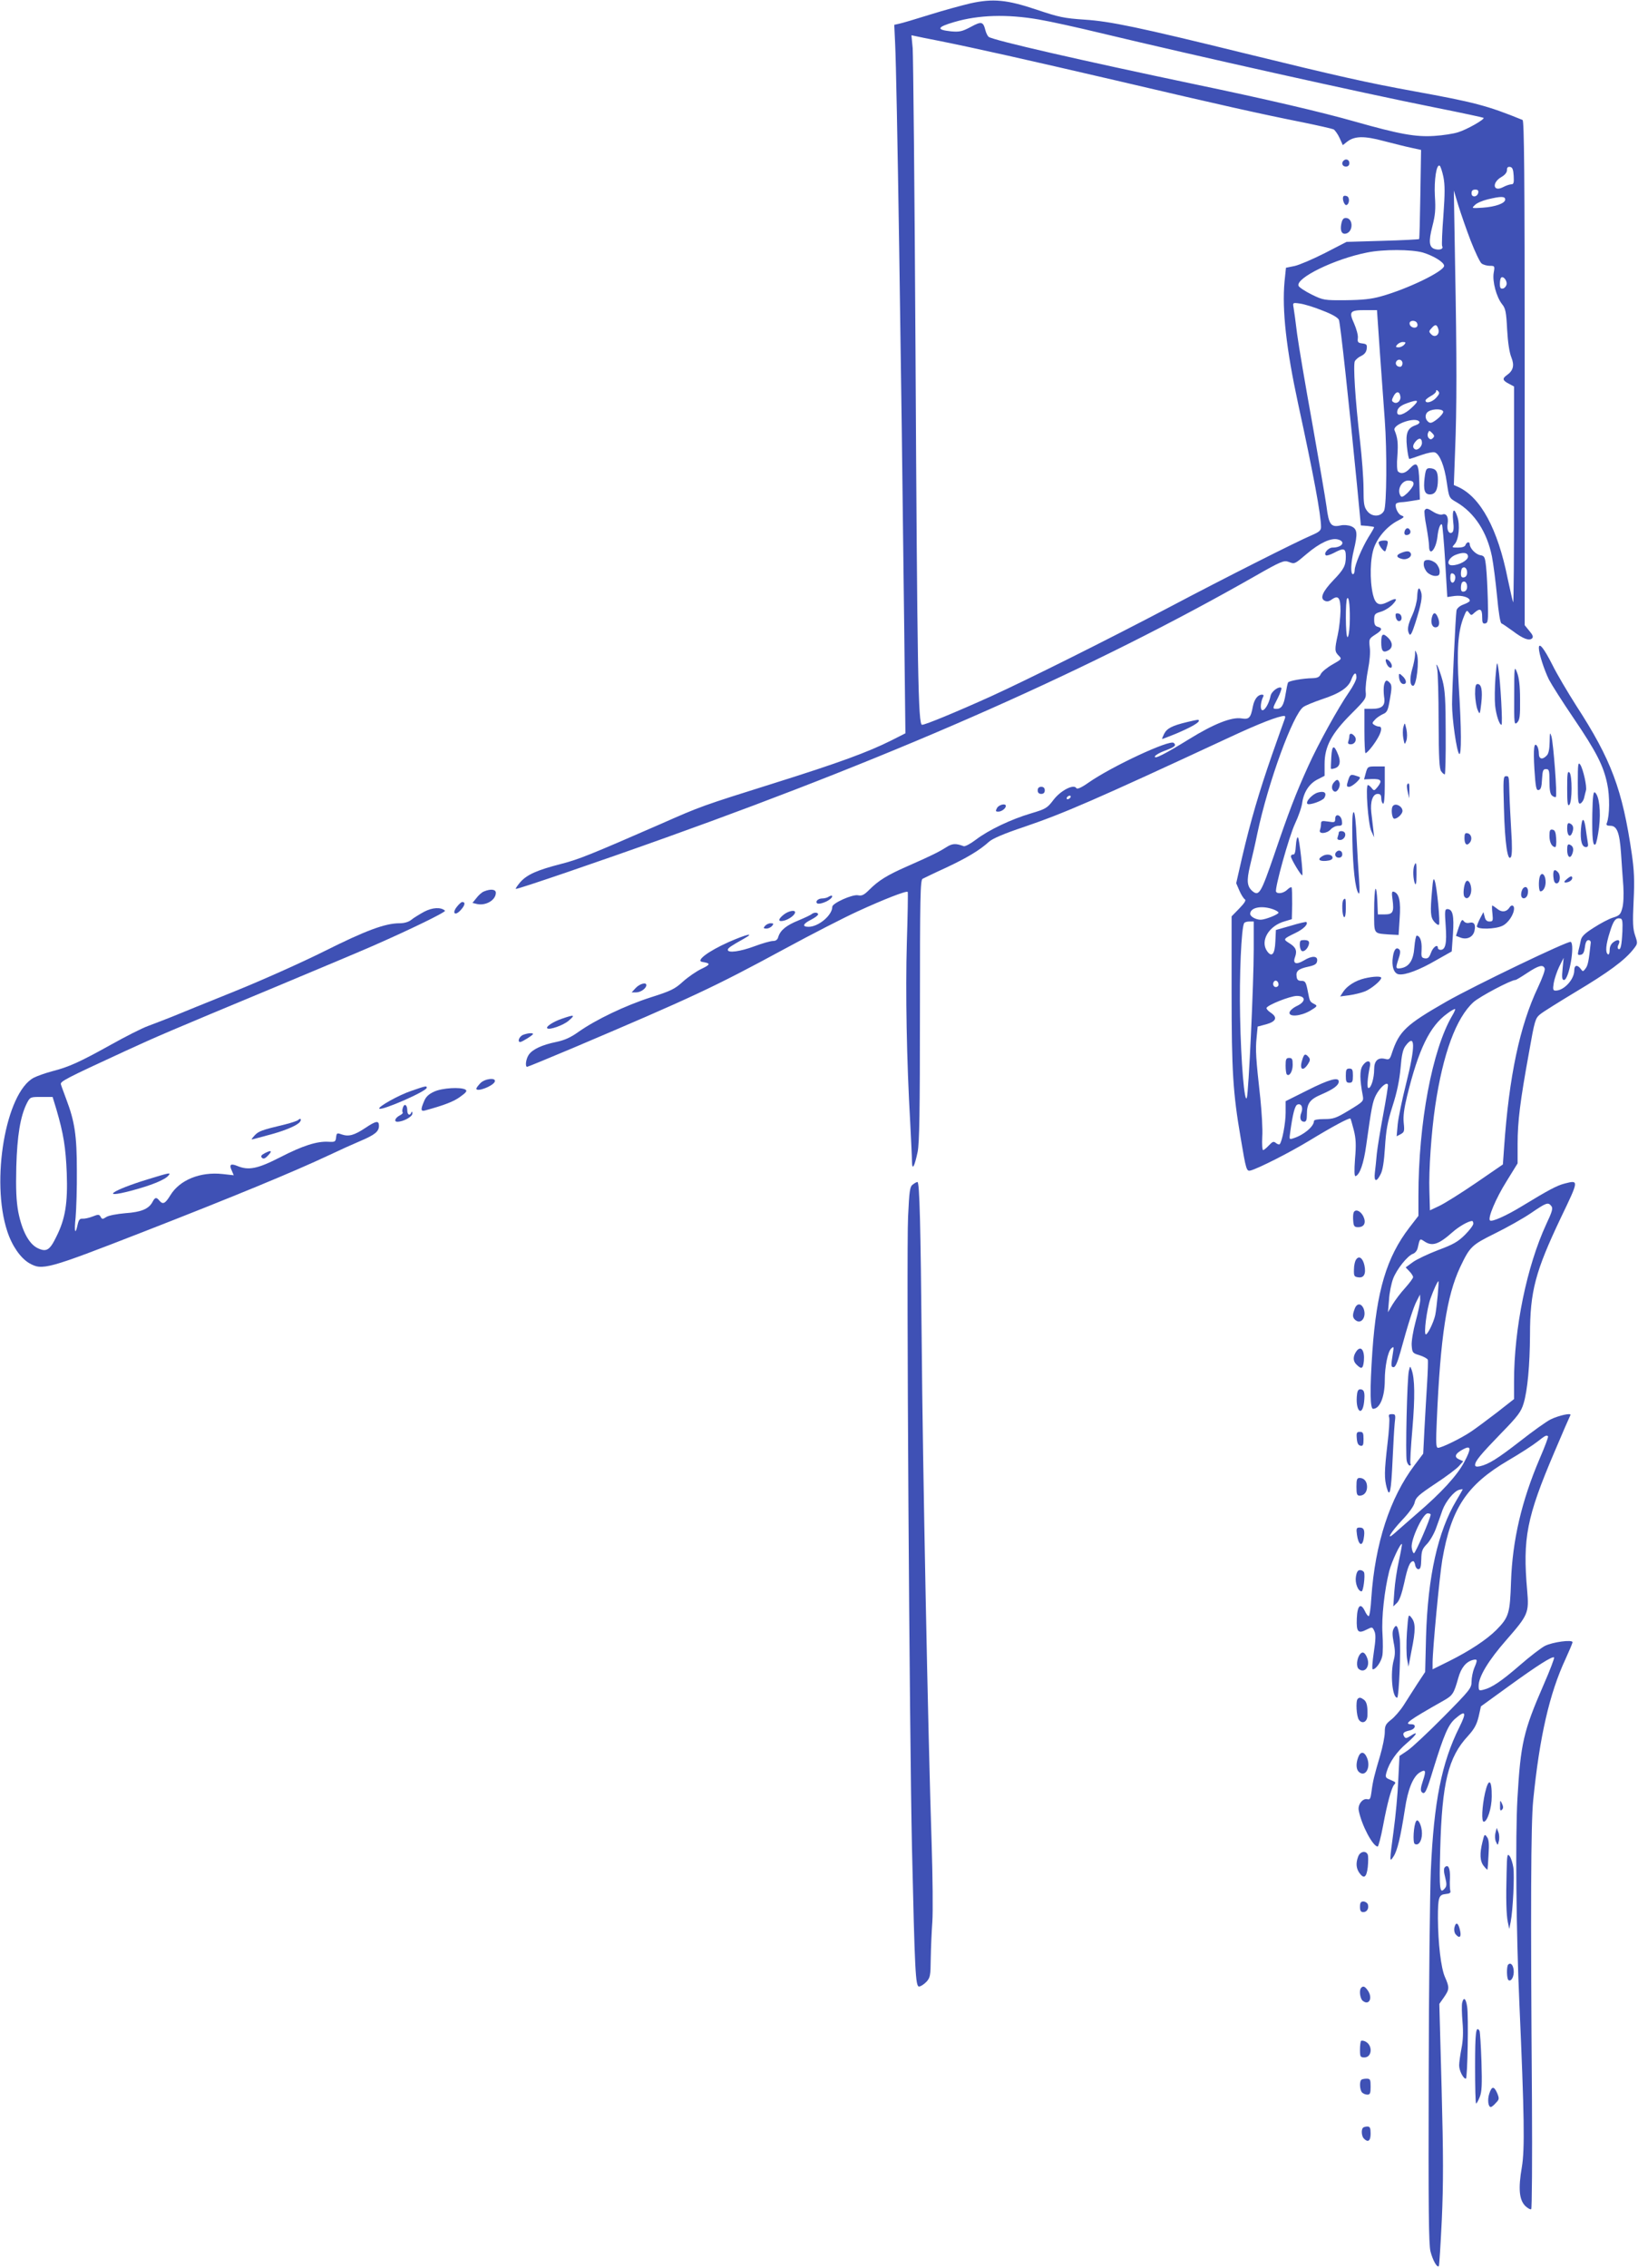 <?xml version="1.0" standalone="no"?>
<!DOCTYPE svg PUBLIC "-//W3C//DTD SVG 20010904//EN"
 "http://www.w3.org/TR/2001/REC-SVG-20010904/DTD/svg10.dtd">
<svg version="1.0" xmlns="http://www.w3.org/2000/svg"
 width="925pt" height="1280pt" viewBox="0 0 925 1280"
 preserveAspectRatio="xMidYMid meet">
<g transform="translate(0,1280) scale(0.1,-0.1)"
fill="#3f51b5" stroke="none">
<path d="M5480 12781 c-47 -11 -150 -39 -230 -64 -80 -25 -157 -48 -173 -51
l-27 -6 5 -108 c10 -203 34 -1782 51 -3279 l7 -611 -79 -40 c-134 -67 -295
-126 -661 -241 -411 -129 -416 -131 -638 -229 -403 -176 -468 -202 -566 -227
-136 -35 -192 -60 -230 -102 -16 -19 -29 -37 -26 -39 4 -5 484 159 852 291
1339 479 2416 957 3326 1476 140 80 160 88 184 79 37 -14 34 -15 105 45 72 61
136 91 175 81 47 -12 25 -46 -30 -46 -24 0 -53 -34 -37 -44 5 -3 25 4 45 14
56 30 67 27 67 -21 0 -51 -11 -72 -71 -134 -59 -62 -76 -100 -50 -114 13 -7
24 -6 40 5 39 28 51 12 51 -63 -1 -37 -7 -97 -15 -133 -19 -86 -18 -97 4 -119
20 -20 19 -20 -35 -51 -30 -17 -59 -41 -65 -53 -8 -18 -19 -23 -47 -24 -56 -1
-132 -15 -138 -24 -3 -5 -9 -34 -14 -65 -10 -63 -23 -84 -51 -84 -24 0 -24 1
7 61 14 28 23 54 20 57 -13 12 -56 -19 -61 -45 -14 -66 -55 -110 -55 -58 0 14
5 35 10 46 8 15 7 19 -4 19 -23 0 -43 -26 -51 -67 -12 -64 -21 -74 -64 -67
-56 9 -157 -31 -296 -117 -138 -85 -199 -116 -193 -97 3 7 27 21 54 31 59 22
69 30 52 45 -24 19 -348 -132 -479 -223 -44 -31 -66 -40 -71 -32 -15 24 -89
-14 -129 -67 -35 -46 -43 -51 -127 -76 -112 -33 -240 -94 -312 -149 -30 -23
-61 -39 -68 -36 -46 17 -64 16 -100 -7 -39 -25 -81 -46 -224 -109 -107 -47
-157 -78 -207 -128 -31 -31 -44 -38 -66 -33 -32 6 -145 -45 -145 -65 0 -48
-78 -113 -134 -113 -38 0 -32 17 14 40 22 11 40 25 40 30 0 12 -22 13 -36 2
-5 -5 -39 -21 -75 -36 -69 -28 -102 -55 -114 -93 -4 -16 -14 -23 -30 -23 -13
0 -60 -13 -105 -30 -81 -30 -150 -39 -150 -20 0 10 18 22 91 63 66 37 17 26
-86 -19 -114 -51 -187 -105 -150 -112 49 -8 49 -14 -3 -39 -28 -13 -76 -46
-105 -72 -46 -42 -68 -53 -182 -89 -146 -47 -310 -126 -407 -194 -46 -33 -80
-48 -128 -58 -78 -16 -133 -41 -154 -72 -16 -23 -22 -68 -9 -68 4 0 120 48
258 106 676 287 794 342 1195 559 151 82 338 178 415 213 146 67 274 117 281
109 2 -2 0 -131 -5 -286 -8 -279 -1 -667 19 -1015 5 -99 10 -198 10 -220 1
-54 14 -31 32 54 10 51 13 225 13 799 0 642 2 735 15 742 8 4 67 33 131 62
119 56 190 98 244 147 20 18 85 46 196 83 226 77 398 151 1164 507 165 77 276
120 308 120 5 0 6 -8 2 -17 -4 -10 -36 -101 -72 -203 -73 -210 -120 -370 -169
-579 l-33 -145 18 -42 c10 -23 24 -45 31 -49 8 -5 -2 -21 -32 -52 l-43 -44 0
-432 c0 -442 8 -566 51 -817 31 -185 33 -191 57 -185 48 14 218 100 332 169
128 78 225 130 231 124 2 -2 10 -31 19 -65 12 -48 14 -82 7 -162 -5 -68 -4
-100 3 -98 24 8 46 72 60 173 30 215 36 246 55 284 23 44 63 79 68 58 1 -7
-11 -83 -27 -168 -16 -85 -32 -184 -36 -220 -3 -36 -8 -84 -11 -107 -6 -52 9
-56 32 -10 12 21 20 72 25 152 6 96 14 143 43 234 25 77 39 146 45 213 6 73
13 106 28 126 56 75 57 0 3 -215 -22 -87 -43 -189 -47 -227 l-6 -68 23 12 c20
11 22 17 17 63 -4 37 2 82 19 152 65 265 128 394 226 465 22 17 43 28 45 26 2
-2 -5 -19 -16 -37 -113 -192 -191 -606 -191 -1017 l0 -113 -51 -66 c-129 -168
-185 -357 -209 -698 -15 -222 -13 -325 4 -325 38 0 66 67 66 161 0 77 17 161
36 179 15 14 16 11 10 -25 -12 -73 -11 -80 4 -80 10 0 22 28 38 85 43 157 74
255 93 290 l18 35 1 -30 c0 -16 -12 -72 -26 -123 -14 -52 -24 -112 -22 -135 3
-40 5 -43 45 -55 23 -7 43 -19 46 -25 2 -7 0 -66 -4 -132 -4 -66 -11 -183 -15
-259 l-7 -139 -49 -65 c-139 -184 -223 -442 -244 -749 -3 -57 -10 -103 -15
-103 -4 0 -14 12 -21 28 -24 50 -43 34 -46 -41 -3 -77 7 -88 57 -62 30 15 31
15 42 -9 9 -19 8 -48 -3 -120 -8 -53 -11 -96 -6 -96 18 0 47 41 54 76 4 20 4
77 1 125 -6 92 11 245 38 353 14 54 64 161 72 153 1 -2 -6 -44 -17 -93 -11
-49 -23 -127 -26 -174 l-6 -85 21 20 c14 14 27 51 41 114 19 89 32 121 51 121
4 0 9 -10 11 -23 2 -12 10 -22 18 -22 11 0 15 13 16 55 1 48 6 60 31 86 16 16
40 56 52 89 12 33 29 80 37 104 19 50 65 106 94 114 11 3 20 4 20 2 0 -1 -16
-29 -35 -61 -105 -175 -162 -429 -172 -769 l-5 -200 -43 -65 c-23 -36 -58 -90
-78 -122 -20 -31 -52 -68 -72 -83 -30 -24 -35 -33 -35 -70 0 -24 -12 -83 -26
-131 -33 -111 -42 -147 -49 -205 -5 -38 -9 -46 -23 -42 -27 7 -56 -31 -49 -64
16 -83 80 -203 107 -203 4 0 18 52 30 116 24 129 47 212 62 232 12 14 13 14
-24 30 -24 10 -26 14 -18 42 16 56 58 116 115 164 57 49 68 72 20 40 -22 -14
-28 -15 -35 -4 -12 19 -5 27 30 35 33 7 41 35 10 35 -45 0 -20 19 183 134 51
29 57 39 82 127 16 58 44 92 83 102 26 6 27 1 7 -46 -8 -20 -15 -54 -15 -76 0
-37 -8 -47 -157 -198 -87 -88 -179 -174 -204 -191 l-46 -31 -7 -138 c-3 -76
-15 -203 -26 -283 -24 -179 -24 -182 0 -145 21 32 39 107 64 268 16 108 45
180 82 204 35 22 39 12 19 -47 -13 -39 -14 -55 -6 -63 17 -17 26 1 66 133 59
190 83 246 121 280 61 53 68 39 25 -47 -100 -200 -144 -421 -161 -808 -5 -121
-11 -643 -12 -1160 -2 -748 0 -950 10 -990 13 -50 37 -93 47 -83 3 2 10 121
17 262 9 203 9 361 -1 738 l-13 480 26 37 c31 45 32 55 6 114 -23 51 -39 192
-40 332 0 120 5 133 44 137 22 2 30 7 26 18 -2 8 -4 41 -2 72 2 56 -10 80 -29
61 -7 -7 -6 -27 2 -57 9 -36 9 -49 -1 -61 -30 -36 -33 -14 -27 218 10 377 45
521 157 641 36 40 49 64 60 109 l13 58 156 113 c163 118 248 172 257 163 3 -3
-23 -72 -59 -154 -114 -262 -130 -330 -148 -643 -12 -217 -7 -751 11 -1155 28
-631 31 -824 14 -924 -21 -122 -15 -184 19 -219 15 -14 30 -22 34 -18 4 4 6
281 4 614 -8 1098 -6 1559 7 1692 36 360 92 604 183 799 21 46 39 88 39 94 0
16 -113 1 -156 -21 -21 -11 -84 -59 -139 -107 -105 -91 -161 -129 -207 -140
-26 -7 -28 -5 -28 22 0 52 56 144 156 258 124 142 129 153 118 280 -26 294 -3
413 153 779 47 111 88 205 91 210 9 15 -65 -1 -112 -24 -24 -12 -101 -67 -171
-122 -129 -100 -177 -130 -227 -142 -20 -4 -28 -2 -28 7 0 22 30 58 146 178
97 99 114 123 128 170 22 73 35 215 36 385 0 248 30 359 175 664 102 212 102
212 20 191 -43 -11 -90 -36 -243 -129 -87 -53 -168 -89 -178 -79 -14 13 34
126 93 220 l63 102 0 110 c0 126 14 239 64 514 32 182 36 195 63 217 15 13
107 70 203 128 181 108 273 176 321 236 28 35 28 35 13 80 -13 37 -15 72 -9
195 6 117 3 175 -10 265 -53 365 -116 533 -314 838 -49 77 -110 180 -134 229
-48 95 -77 131 -77 96 0 -31 30 -123 57 -178 14 -27 76 -125 138 -216 129
-190 170 -270 191 -372 15 -68 14 -180 -2 -221 -5 -12 0 -16 20 -16 37 0 52
-38 60 -155 4 -55 9 -138 13 -185 3 -50 1 -102 -6 -125 -9 -35 -16 -42 -52
-53 -23 -7 -72 -33 -109 -57 -51 -32 -69 -50 -73 -71 -3 -16 -9 -42 -13 -57
-6 -25 -4 -28 12 -25 14 2 20 14 24 43 3 27 10 40 20 40 8 0 14 -7 13 -15 -11
-103 -16 -128 -29 -145 -14 -19 -16 -19 -28 -2 -19 25 -36 21 -36 -9 0 -51
-58 -114 -105 -114 -15 0 -17 6 -11 43 4 23 18 65 31 92 l25 50 -6 -62 c-5
-50 -3 -63 8 -63 28 0 63 199 38 215 -13 8 -542 -246 -702 -337 -229 -131
-267 -167 -308 -291 -11 -34 -15 -38 -36 -33 -42 11 -64 -9 -64 -58 0 -50 -17
-106 -32 -106 -10 0 -6 56 8 123 8 36 -19 37 -42 2 -16 -25 -16 -76 2 -170 5
-29 2 -32 -77 -80 -74 -45 -89 -50 -141 -50 -36 0 -58 -4 -58 -11 0 -31 -59
-80 -118 -98 -22 -7 -22 -6 -16 36 14 101 26 150 41 155 21 8 33 -16 22 -45
-12 -31 -5 -52 16 -52 11 0 15 11 15 40 0 64 16 86 84 115 67 29 96 51 96 72
0 27 -55 12 -176 -49 l-124 -62 0 -65 c0 -59 -20 -165 -34 -178 -3 -3 -12 0
-21 7 -13 11 -19 8 -40 -14 -13 -14 -28 -26 -32 -26 -5 0 -7 34 -5 75 3 42 -3
140 -11 218 -25 224 -28 273 -21 341 l6 63 49 13 c56 16 65 39 24 66 -14 9
-24 21 -23 26 6 17 132 67 171 68 52 0 52 -33 0 -57 -21 -10 -39 -26 -41 -36
-5 -27 62 -22 116 9 40 24 43 28 26 37 -28 15 -27 13 -39 74 -10 51 -14 58
-36 58 -18 0 -25 6 -27 24 -5 31 10 44 66 56 37 8 48 15 50 33 4 29 -30 30
-75 2 -44 -26 -64 -18 -50 19 13 36 5 56 -33 79 -35 22 -35 23 35 57 46 22 74
50 62 62 -3 2 -42 -7 -88 -21 l-84 -24 -3 -65 c-3 -72 -20 -92 -47 -54 -40 58
10 143 100 168 l40 12 2 86 c0 47 -1 89 -3 93 -3 4 -14 -2 -24 -12 -20 -20
-55 -27 -64 -12 -9 16 73 312 107 384 19 40 38 94 41 120 9 60 41 108 89 131
l37 19 0 67 c0 98 39 171 150 282 83 83 86 88 82 126 -2 22 4 77 13 123 10 50
14 100 10 128 -5 45 -4 48 30 70 40 25 44 37 15 45 -15 4 -20 14 -20 39 0 32
4 36 38 46 21 6 51 25 67 42 31 33 21 39 -26 14 -51 -26 -72 -16 -86 41 -19
83 -16 207 7 267 23 61 76 120 134 150 37 19 39 22 20 29 -21 7 -41 55 -29 68
4 3 16 6 28 7 12 0 41 4 64 8 l41 7 -3 97 c-3 108 -13 122 -55 77 -24 -26 -49
-32 -66 -15 -5 5 -7 43 -3 87 5 72 2 102 -16 145 -13 33 121 79 140 48 4 -6
-6 -15 -22 -20 -45 -16 -56 -43 -48 -121 4 -38 10 -69 14 -69 3 0 33 10 67 22
33 12 68 19 77 15 27 -10 54 -77 67 -169 13 -88 13 -88 55 -112 102 -60 172
-168 200 -306 8 -41 21 -142 29 -225 8 -89 18 -151 25 -153 6 -2 35 -22 64
-43 58 -44 93 -57 109 -41 8 8 3 20 -16 42 l-26 32 0 1423 c0 1129 -3 1424
-12 1428 -201 82 -273 100 -613 162 -264 48 -429 85 -960 215 -594 146 -757
180 -900 189 -117 8 -145 14 -270 56 -170 57 -247 64 -375 36z m386 -91 c65
-11 219 -45 343 -75 538 -129 1475 -338 1891 -421 151 -30 276 -57 278 -59 8
-8 -94 -66 -143 -81 -27 -9 -88 -18 -135 -21 -106 -7 -198 10 -449 81 -186 53
-498 126 -906 211 -630 132 -1138 248 -1162 267 -6 5 -14 21 -18 36 -13 51
-22 53 -83 20 -49 -26 -64 -29 -111 -25 -86 9 -81 24 19 53 137 40 296 45 476
14z m-566 -120 c223 -45 485 -104 1002 -224 605 -142 822 -190 1053 -236 88
-18 167 -36 176 -40 8 -5 24 -27 34 -49 l18 -40 24 19 c42 33 97 34 208 4 55
-14 125 -32 155 -38 l55 -12 -4 -249 c-2 -138 -5 -252 -7 -254 -2 -2 -95 -7
-207 -10 l-203 -6 -122 -63 c-67 -34 -144 -67 -171 -73 l-49 -10 -8 -77 c-15
-162 10 -382 77 -692 87 -400 129 -626 129 -694 0 -19 -10 -28 -52 -46 -85
-36 -501 -246 -800 -404 -357 -188 -811 -414 -1013 -506 -195 -88 -369 -160
-388 -160 -22 0 -27 290 -37 2105 -5 902 -13 1673 -16 1713 l-7 73 24 -5 c13
-3 71 -15 129 -26z m2851 -768 c9 -45 9 -92 0 -219 -7 -89 -10 -167 -7 -172 9
-15 -12 -24 -39 -17 -35 9 -39 41 -16 130 16 62 19 95 14 169 -5 92 9 183 27
172 5 -3 14 -31 21 -63z m397 5 c2 -38 0 -47 -13 -47 -9 0 -30 -7 -47 -16 -57
-30 -65 26 -8 58 19 11 30 25 30 38 0 15 5 20 18 18 13 -2 18 -15 20 -51z
m-200 -94 c-5 -26 -38 -29 -38 -4 0 15 6 21 21 21 14 0 19 -5 17 -17z m-43
-271 c25 -64 53 -123 62 -129 9 -7 30 -13 46 -13 28 0 29 -1 22 -40 -8 -48 15
-135 47 -176 20 -24 24 -45 29 -144 4 -72 13 -131 24 -157 18 -45 11 -75 -27
-101 -25 -18 -23 -29 12 -47 l30 -16 0 -611 c0 -336 -2 -609 -5 -607 -2 3 -16
63 -31 134 -56 281 -153 459 -279 517 l-25 11 7 191 c10 241 10 530 0 1056
l-7 415 25 -83 c14 -45 45 -135 70 -200z m195 232 c0 -21 -54 -41 -128 -46
-62 -4 -63 -4 -43 15 10 11 43 25 72 32 75 18 99 18 99 -1z m-465 -299 c62
-19 120 -55 120 -75 0 -31 -207 -131 -355 -172 -56 -16 -107 -21 -200 -22
-123 -1 -127 0 -193 32 -38 19 -71 41 -74 49 -17 44 204 152 387 188 93 19
250 18 315 0z m473 -179 c-2 -11 -11 -22 -20 -24 -14 -3 -18 3 -18 26 0 16 3
32 7 35 11 12 34 -15 31 -37z m-1041 -148 c56 -21 88 -40 94 -53 8 -19 56
-460 102 -930 l22 -230 38 -3 c20 -2 37 -5 37 -7 0 -3 -14 -28 -32 -56 -38
-63 -77 -156 -78 -186 0 -13 -4 -23 -10 -23 -14 0 -12 65 5 135 23 95 20 120
-14 135 -17 7 -43 9 -60 5 -55 -12 -67 4 -80 107 -7 51 -44 264 -81 473 -38
209 -76 434 -85 500 -8 66 -17 133 -20 149 -5 28 -5 29 36 23 23 -3 80 -20
126 -39z m326 -245 c10 -137 22 -304 27 -373 13 -173 11 -482 -4 -512 -18 -35
-68 -37 -95 -2 -18 23 -21 40 -21 127 0 55 -9 177 -20 271 -27 231 -39 427
-29 448 5 9 21 23 37 30 18 9 28 22 30 40 3 23 -1 27 -25 30 -24 3 -28 7 -25
31 2 15 -8 51 -21 81 -31 68 -24 76 63 76 l66 0 17 -247z m210 172 c4 -8 2
-17 -4 -21 -15 -9 -39 3 -39 21 0 19 36 20 43 0z m120 -34 c8 -30 -20 -49 -40
-28 -15 15 -15 18 2 36 20 23 30 21 38 -8z m-193 -86 c-7 -8 -21 -15 -32 -15
-17 0 -18 3 -8 15 7 8 21 15 32 15 17 0 18 -3 8 -15z m-10 -105 c0 -11 -6 -20
-14 -20 -18 0 -29 16 -21 30 11 18 35 11 35 -10z m190 -195 c-23 -25 -60 -34
-60 -15 0 5 14 16 30 25 17 9 30 21 30 27 0 9 3 9 12 0 9 -9 6 -17 -12 -37z
m-202 8 c4 -25 -19 -45 -38 -33 -12 7 -12 12 0 35 15 29 34 28 38 -2z m65 -63
c-41 -39 -83 -53 -83 -27 0 23 17 38 56 52 65 23 72 17 27 -25z m177 -24 c0
-8 -16 -27 -35 -42 -29 -22 -38 -24 -50 -14 -20 17 -19 47 3 59 27 16 82 14
82 -3z m-58 -148 c-9 -9 -15 -9 -23 -1 -7 7 -9 20 -5 29 6 16 8 16 23 1 13
-13 15 -19 5 -29z m-62 -27 c0 -22 -25 -45 -40 -36 -15 9 -12 26 6 46 19 21
34 16 34 -10z m-48 -235 c-2 -11 -18 -32 -34 -48 -24 -22 -33 -26 -39 -16 -23
36 9 91 49 86 20 -2 26 -8 24 -22z m-360 -789 c-2 -44 -8 -75 -13 -72 -11 7
-12 208 -1 219 11 12 17 -59 14 -147z m38 -300 c0 -13 -19 -50 -42 -83 -59
-85 -173 -290 -231 -419 -69 -152 -109 -256 -192 -500 -74 -215 -85 -234 -122
-204 -31 27 -34 58 -14 143 11 45 30 126 41 181 61 290 203 678 261 716 13 9
60 28 104 43 101 33 150 66 166 111 15 40 29 46 29 12z m-1615 -677 c-3 -5
-11 -10 -16 -10 -6 0 -7 5 -4 10 3 6 11 10 16 10 6 0 7 -4 4 -10z m1144 -631
c17 -6 31 -15 31 -19 0 -10 -75 -40 -101 -40 -27 0 -59 18 -59 33 0 36 64 49
129 26z m1973 -124 c-4 -81 -10 -108 -23 -100 -5 4 -5 14 1 25 13 25 -2 33
-28 14 -14 -10 -22 -26 -22 -45 0 -18 -4 -28 -10 -24 -15 10 -12 54 11 125 20
66 33 82 59 77 12 -2 14 -16 12 -72z m-2082 -102 c0 -193 -29 -810 -39 -838
-13 -34 -33 197 -38 460 -5 227 7 501 23 526 3 5 16 9 30 9 l24 0 0 -157z
m1643 -108 c4 -8 -14 -56 -38 -107 -103 -217 -163 -502 -191 -901 l-7 -98
-153 -105 c-85 -58 -178 -116 -206 -129 l-53 -25 -3 108 c-4 117 11 333 33
482 44 295 118 496 216 585 36 32 212 125 237 125 4 0 34 18 67 40 64 42 89
49 98 25z m-1503 -91 c0 -8 -7 -14 -15 -14 -15 0 -21 21 -9 33 10 9 24 -2 24
-19z m1540 -1249 c11 -13 6 -31 -28 -103 -110 -238 -182 -588 -182 -887 l0
-100 -97 -76 c-54 -41 -119 -90 -145 -107 -54 -37 -166 -92 -187 -92 -12 0
-13 26 -7 158 20 468 56 699 131 860 56 118 65 126 198 192 67 33 158 84 202
114 88 60 97 63 115 41z m-440 -100 c0 -9 -21 -37 -47 -63 -39 -39 -67 -55
-151 -86 -57 -22 -121 -52 -143 -68 l-41 -30 21 -22 c12 -12 21 -27 21 -33 0
-6 -20 -33 -45 -61 -25 -27 -57 -70 -71 -93 l-26 -44 6 70 c2 39 13 92 23 119
20 53 82 131 113 141 11 4 23 18 26 33 12 54 12 54 36 38 45 -31 81 -20 162
52 34 30 87 61 109 62 4 0 7 -7 7 -15z m-201 -404 c-4 -43 -10 -93 -14 -112
-9 -41 -42 -109 -53 -109 -13 0 5 142 26 202 19 53 40 98 45 98 2 0 0 -35 -4
-79z m623 -796 c3 -3 -19 -61 -48 -128 -101 -237 -153 -458 -161 -692 -6 -181
-12 -201 -84 -274 -55 -54 -146 -115 -266 -175 l-93 -46 0 37 c0 76 40 495 55
582 50 289 138 422 371 559 67 39 141 87 165 106 46 36 52 39 61 31z m-473
-145 c-40 -76 -130 -174 -268 -292 -58 -51 -116 -101 -128 -112 -49 -43 -19 8
43 74 42 44 69 82 73 102 6 28 23 43 116 105 61 40 121 85 134 100 l24 27 -22
10 c-32 14 -25 33 24 59 43 22 44 2 4 -73z m-190 -297 c-1 -23 -86 -218 -94
-218 -5 0 -11 15 -13 33 -5 46 64 192 90 192 10 0 18 -3 17 -7z"/>
<path d="M7587 11893 c-14 -13 -6 -33 13 -33 13 0 20 7 20 20 0 19 -20 27 -33
13z"/>
<path d="M7586 11691 c-8 -13 6 -52 18 -48 17 6 19 44 2 50 -9 4 -18 3 -20 -2z"/>
<path d="M7574 11534 c-7 -39 5 -60 31 -51 39 15 35 87 -5 87 -14 0 -21 -9
-26 -36z"/>
<path d="M8045 10104 c-8 -69 0 -94 30 -94 31 0 45 26 45 83 0 47 -11 63 -46
65 -19 0 -23 -6 -29 -54z"/>
<path d="M8045 9920 c-3 -5 1 -46 10 -91 8 -45 15 -94 15 -110 0 -62 38 -22
47 49 5 49 17 81 26 72 3 -3 11 -96 18 -207 l12 -202 42 6 c41 5 85 -8 85 -27
0 -5 -16 -14 -35 -21 -22 -8 -37 -21 -40 -34 -5 -29 -25 -448 -25 -530 0 -84
26 -265 40 -279 14 -14 13 143 -2 380 -12 205 -5 311 28 393 15 38 18 40 29
24 13 -17 14 -17 32 0 31 27 43 21 43 -24 0 -33 3 -40 18 -37 15 3 17 16 14
131 -2 70 -6 155 -10 189 -6 55 -9 61 -32 65 -26 4 -59 38 -60 61 0 17 -17 15
-24 -3 -3 -10 -19 -15 -42 -15 -36 0 -37 0 -19 20 23 25 31 107 15 154 -18 55
-30 43 -24 -23 5 -41 3 -60 -6 -66 -18 -11 -31 15 -25 50 6 37 -7 60 -29 52
-9 -4 -31 2 -49 13 -36 23 -43 24 -52 10z m245 -261 c0 -21 -51 -49 -90 -49
-36 0 -22 42 20 59 43 17 70 13 70 -10z m-5 -90 c0 -15 -7 -25 -17 -27 -13 -3
-18 3 -18 21 0 13 3 27 7 31 13 12 28 -1 28 -25z m-67 -32 c-5 -34 -28 -33
-28 2 0 23 4 29 16 24 8 -3 14 -15 12 -26z m67 -48 c0 -15 -7 -25 -17 -27 -13
-3 -18 3 -18 21 0 13 3 27 7 31 13 12 28 -1 28 -25z"/>
<path d="M7933 9805 c-7 -20 2 -29 21 -22 9 4 13 13 10 22 -8 19 -23 19 -31 0z"/>
<path d="M7786 9741 c-6 -10 29 -59 37 -51 2 3 7 17 11 33 6 24 4 27 -18 27
-14 0 -27 -4 -30 -9z"/>
<path d="M7913 9680 c-31 -12 -29 -26 4 -34 29 -8 60 14 49 33 -8 13 -23 13
-53 1z"/>
<path d="M8040 9615 c0 -14 9 -34 20 -45 11 -11 31 -20 45 -20 20 0 25 5 25
25 0 14 -9 34 -20 45 -11 11 -31 20 -45 20 -20 0 -25 -5 -25 -25z"/>
<path d="M8003 9432 c-1 -26 -13 -71 -27 -102 -27 -58 -31 -86 -17 -109 7 -10
16 9 34 65 32 101 41 147 32 173 -11 35 -20 24 -22 -27z"/>
<path d="M7882 9318 c2 -12 10 -23 18 -23 22 0 19 39 -3 43 -15 3 -18 -1 -15
-20z"/>
<path d="M8086 9316 c-8 -31 2 -56 20 -56 21 0 27 22 15 53 -13 34 -27 35 -35
3z"/>
<path d="M7800 9176 c0 -50 10 -62 40 -46 26 14 26 44 0 70 -30 30 -40 24 -40
-24z"/>
<path d="M7991 9104 c-1 -17 -8 -54 -17 -83 -14 -50 -12 -91 6 -91 19 0 36
143 21 180 -10 25 -10 25 -10 -6z"/>
<path d="M7829 9058 c9 -25 31 -36 31 -16 0 15 -19 38 -32 38 -4 0 -4 -10 1
-22z"/>
<path d="M8445 8976 c-4 -54 -5 -125 -2 -156 6 -56 24 -110 36 -110 8 0 -6
246 -17 315 -8 49 -9 47 -17 -49z"/>
<path d="M8116 9025 c4 -16 8 -150 8 -296 1 -210 4 -269 15 -282 7 -10 16 -17
20 -17 3 0 6 105 5 233 0 188 -4 244 -18 297 -18 66 -44 124 -30 65z"/>
<path d="M8551 8875 c-1 -161 0 -168 17 -152 14 15 17 36 16 130 0 77 -6 124
-17 152 -15 39 -16 36 -16 -130z"/>
<path d="M7900 8987 c0 -26 11 -47 26 -47 20 0 17 24 -6 45 -17 16 -20 16 -20
2z"/>
<path d="M7816 8935 c-3 -13 -3 -43 0 -66 9 -51 -10 -69 -70 -69 l-41 0 0
-125 c0 -69 3 -125 6 -125 9 0 44 42 67 81 25 41 28 69 10 69 -7 0 -20 4 -28
10 -12 7 -12 12 4 28 9 11 30 25 45 32 24 10 29 19 40 85 11 60 11 78 1 90
-18 21 -27 19 -34 -10z"/>
<path d="M8330 8883 c1 -32 7 -71 14 -88 13 -30 13 -29 21 36 8 73 1 109 -21
109 -11 0 -14 -14 -14 -57z"/>
<path d="M6702 8725 c-83 -20 -112 -35 -128 -66 -8 -16 -13 -29 -11 -29 3 0
36 13 76 29 81 34 131 62 131 73 0 9 0 9 -68 -7z"/>
<path d="M7925 8697 c-4 -15 -4 -44 0 -65 7 -36 8 -36 17 -11 5 15 5 42 0 65
-9 38 -9 39 -17 11z"/>
<path d="M8751 8613 c-1 -42 -6 -67 -17 -77 -24 -25 -44 -20 -44 12 0 15 -4
33 -9 41 -18 28 -23 -12 -16 -130 7 -103 10 -120 24 -117 12 2 17 17 19 61 3
49 6 57 22 57 18 0 20 -7 20 -69 0 -49 4 -72 15 -81 9 -7 18 -10 21 -7 9 8
-14 304 -25 342 -8 26 -9 22 -10 -32z"/>
<path d="M7620 8646 c0 -8 -3 -21 -6 -30 -4 -11 0 -16 14 -16 24 0 37 27 21
46 -15 18 -29 18 -29 0z"/>
<path d="M7518 8528 c-2 -35 -3 -65 -2 -66 2 -2 12 -1 23 3 28 9 34 37 17 78
-23 57 -34 53 -38 -15z"/>
<path d="M8910 8383 c0 -105 2 -122 15 -117 8 4 18 18 21 33 3 14 8 32 10 40
7 21 -16 122 -32 146 -12 17 -14 4 -14 -102z"/>
<path d="M7713 8439 l-10 -37 45 2 c52 1 59 -9 32 -44 -19 -23 -21 -24 -34 -7
-7 9 -17 17 -21 17 -15 0 1 -223 19 -260 l16 -35 -5 45 c-3 25 -8 68 -11 95
-7 61 8 105 36 105 15 0 20 -7 20 -24 0 -14 5 -28 10 -31 6 -4 10 32 10 102
l0 108 -49 0 c-47 0 -48 -1 -58 -36z"/>
<path d="M8850 8350 c0 -82 3 -101 12 -92 17 17 17 167 1 183 -11 10 -13 -8
-13 -91z"/>
<path d="M7613 8396 c-10 -32 -9 -36 6 -36 17 0 68 46 60 54 -2 2 -16 7 -30
11 -22 6 -26 2 -36 -29z"/>
<path d="M8493 8238 c5 -196 21 -306 40 -273 6 12 7 62 1 149 -4 72 -9 165
-10 206 -3 103 -2 100 -20 100 -15 0 -16 -18 -11 -182z"/>
<path d="M7532 8384 c-15 -17 -13 -45 5 -51 15 -5 35 31 27 51 -8 20 -15 20
-32 0z"/>
<path d="M7946 8372 c-2 -4 -1 -23 4 -42 l8 -35 1 43 c1 41 -3 50 -13 34z"/>
<path d="M5860 8340 c0 -13 7 -20 20 -20 13 0 20 7 20 20 0 13 -7 20 -20 20
-13 0 -20 -7 -20 -20z"/>
<path d="M7443 8328 c-31 -8 -72 -52 -60 -64 10 -10 87 17 96 34 15 28 0 40
-36 30z"/>
<path d="M8992 8207 c-2 -137 3 -186 18 -171 5 5 14 48 20 95 11 91 1 178 -23
197 -9 8 -13 -22 -15 -121z"/>
<path d="M5630 8240 c-9 -17 -8 -20 8 -20 18 0 42 18 42 32 0 17 -40 7 -50
-12z"/>
<path d="M7867 8253 c-14 -13 -7 -73 7 -73 18 0 46 27 46 44 0 25 -37 46 -53
29z"/>
<path d="M7637 8063 c3 -162 16 -277 34 -303 7 -10 8 12 4 75 -4 50 -10 155
-14 234 -3 86 -10 146 -16 148 -8 2 -10 -48 -8 -154z"/>
<path d="M7540 8179 c0 -20 -4 -21 -40 -15 -35 5 -40 4 -40 -13 0 -11 -3 -26
-6 -35 -9 -24 39 -21 61 4 10 11 29 20 42 20 21 0 24 4 21 27 -4 35 -38 46
-38 12z"/>
<path d="M8928 8123 c-5 -67 5 -103 28 -103 12 0 14 7 10 28 -2 15 -8 48 -11
74 -9 68 -22 68 -27 1z"/>
<path d="M8850 8125 c0 -41 17 -55 29 -23 10 27 5 44 -15 52 -10 4 -14 -3 -14
-29z"/>
<path d="M8750 8083 c0 -37 14 -63 33 -63 4 0 7 21 5 47 -2 36 -7 49 -20 51
-15 3 -18 -4 -18 -35z"/>
<path d="M7560 8101 c0 -5 -3 -16 -6 -25 -4 -11 0 -16 14 -16 20 0 36 25 26
41 -7 12 -34 12 -34 0z"/>
<path d="M8270 8071 c0 -35 13 -47 30 -26 16 19 9 49 -13 53 -13 3 -17 -3 -17
-27z"/>
<path d="M7318 8029 c-2 -37 -7 -53 -15 -51 -7 1 -13 -4 -13 -11 0 -14 59
-112 64 -106 6 8 -16 204 -24 213 -5 5 -10 -15 -12 -45z"/>
<path d="M8850 8005 c0 -41 17 -55 29 -23 10 27 5 44 -15 52 -10 4 -14 -3 -14
-29z"/>
<path d="M7547 7993 c-14 -13 -6 -33 13 -33 13 0 20 7 20 20 0 19 -20 27 -33
13z"/>
<path d="M7468 7969 c-30 -17 -20 -30 20 -27 25 2 37 8 37 18 0 18 -33 24 -57
9z"/>
<path d="M7986 7914 c-8 -22 -6 -75 4 -99 6 -14 9 1 9 48 1 68 -2 80 -13 51z"/>
<path d="M8772 7853 c2 -26 8 -38 18 -38 19 0 25 41 10 61 -21 24 -31 16 -28
-23z"/>
<path d="M8696 7855 c-9 -25 -7 -85 3 -85 18 0 32 30 29 61 -3 36 -22 49 -32
24z"/>
<path d="M8850 7841 c-17 -14 -20 -20 -10 -21 22 0 43 16 38 30 -2 8 -11 5
-28 -9z"/>
<path d="M8087 7775 c-11 -122 -9 -151 12 -176 11 -13 23 -21 27 -17 8 9 -11
213 -24 248 -7 19 -10 7 -15 -55z"/>
<path d="M8277 7823 c-11 -19 -16 -69 -8 -82 17 -26 43 6 39 47 -3 33 -20 53
-31 35z"/>
<path d="M8602 7788 c-7 -7 -12 -23 -12 -36 0 -32 34 -26 38 7 5 29 -10 45
-26 29z"/>
<path d="M7768 7784 c-5 -4 -8 -61 -8 -126 0 -132 -5 -124 81 -131 l57 -3 6
93 c7 96 -2 141 -33 151 -11 4 -13 -5 -7 -45 9 -70 2 -83 -45 -83 l-38 0 -3
76 c-2 42 -6 72 -10 68z"/>
<path d="M2734 7770 c-12 -4 -31 -21 -43 -37 l-23 -28 24 -6 c50 -12 108 21
108 63 0 20 -29 23 -66 8z"/>
<path d="M4680 7740 c-8 -6 -25 -10 -37 -10 -22 0 -40 -16 -29 -27 8 -8 48 4
71 21 22 16 18 30 -5 16z"/>
<path d="M7587 7723 c-11 -10 -8 -91 3 -98 6 -4 10 15 10 49 0 57 -1 61 -13
49z"/>
<path d="M2580 7683 c-30 -38 -9 -54 23 -17 24 27 26 44 7 44 -5 0 -18 -12
-30 -27z"/>
<path d="M8428 7645 c4 -41 3 -45 -17 -45 -14 0 -23 8 -27 27 l-7 26 -18 -34
c-10 -19 -18 -40 -19 -46 0 -19 105 -17 145 3 32 15 65 64 65 98 0 18 -15 22
-25 6 -16 -26 -43 -30 -68 -10 -14 11 -27 20 -30 20 -2 0 -2 -20 1 -45z"/>
<path d="M2395 7655 c-27 -15 -60 -35 -73 -46 -15 -12 -40 -19 -66 -19 -81 0
-191 -41 -421 -156 -126 -63 -356 -166 -510 -228 -154 -62 -314 -127 -355
-144 -41 -16 -102 -40 -135 -52 -33 -12 -128 -60 -210 -106 -178 -99 -237
-125 -330 -149 -38 -10 -86 -27 -105 -37 -158 -85 -243 -582 -149 -866 27 -83
75 -151 124 -180 74 -42 98 -36 645 177 508 198 852 340 1045 431 61 29 141
65 179 81 83 35 106 54 106 86 0 31 -16 29 -77 -12 -62 -41 -93 -50 -132 -37
-28 10 -30 9 -33 -16 -3 -25 -6 -27 -43 -25 -64 4 -146 -22 -274 -88 -127 -65
-178 -75 -242 -48 -37 15 -46 7 -30 -27 l11 -26 -63 7 c-127 14 -243 -34 -295
-120 -29 -47 -42 -54 -62 -30 -17 21 -25 19 -39 -8 -21 -39 -64 -57 -153 -63
-47 -4 -94 -13 -107 -21 -21 -14 -25 -14 -33 1 -8 14 -13 14 -46 1 -20 -8 -46
-13 -56 -12 -15 1 -21 -6 -27 -31 -14 -66 -21 -45 -12 38 4 47 8 166 7 265 0
196 -12 276 -59 400 -14 39 -29 77 -31 86 -6 16 29 34 361 187 180 83 253 114
825 352 261 109 518 217 570 240 224 98 420 194 413 201 -23 21 -70 19 -118
-6z m-2076 -1117 c40 -137 52 -213 58 -358 6 -169 -8 -257 -58 -357 -38 -79
-57 -90 -107 -66 -49 24 -88 98 -109 205 -11 62 -14 125 -11 253 5 178 23 285
59 358 19 37 20 37 83 37 l63 0 22 -72z"/>
<path d="M8164 7575 c7 -98 -1 -135 -29 -135 -8 0 -15 5 -15 10 0 25 -27 7
-39 -26 -10 -27 -17 -34 -34 -32 -20 3 -22 8 -19 52 2 45 -9 76 -28 76 -4 0
-10 -30 -13 -66 -5 -71 -28 -108 -73 -117 -33 -6 -34 -2 -17 50 11 31 12 48 5
55 -16 16 -30 1 -36 -40 -9 -53 5 -96 33 -100 36 -6 118 25 212 80 l87 49 7
98 c7 104 -1 141 -32 141 -14 0 -15 -12 -9 -95z"/>
<path d="M4426 7639 c-34 -27 -34 -43 2 -34 28 7 62 32 62 47 0 15 -37 8 -64
-13z"/>
<path d="M8238 7568 l-16 -49 26 -10 c35 -13 69 2 78 36 9 37 -1 54 -27 48
-14 -4 -26 0 -33 9 -9 13 -14 6 -28 -34z"/>
<path d="M4320 7575 c-10 -12 -9 -15 8 -15 11 0 25 7 32 15 10 12 9 15 -8 15
-11 0 -25 -7 -32 -15z"/>
<path d="M7345 7492 c-9 -10 -5 -51 6 -58 13 -8 36 14 41 40 2 14 -3 19 -20
21 -12 1 -24 -1 -27 -3z"/>
<path d="M7706 7279 c-51 -12 -99 -42 -121 -76 l-17 -26 53 7 c29 4 68 14 88
22 36 15 91 61 91 76 0 10 -43 9 -94 -3z"/>
<path d="M3590 7225 l-23 -25 26 0 c25 0 57 23 57 41 0 18 -37 8 -60 -16z"/>
<path d="M3172 7051 c-49 -17 -92 -45 -81 -54 12 -10 90 17 120 43 40 34 33
36 -39 11z"/>
<path d="M2953 6960 c-21 -9 -33 -40 -15 -40 10 0 72 39 72 45 0 8 -32 5 -57
-5z"/>
<path d="M7353 6816 c-16 -52 5 -64 33 -21 13 20 14 28 4 40 -19 22 -26 19
-37 -19z"/>
<path d="M7260 6787 c0 -24 3 -47 7 -50 14 -14 33 17 33 54 0 32 -3 39 -20 39
-17 0 -20 -7 -20 -43z"/>
<path d="M7600 6730 c0 -33 3 -40 20 -40 17 0 20 7 20 40 0 33 -3 40 -20 40
-17 0 -20 -7 -20 -40z"/>
<path d="M2712 6687 c-12 -13 -22 -26 -22 -30 0 -22 94 14 104 39 10 25 -57
18 -82 -9z"/>
<path d="M2322 6644 c-69 -23 -189 -90 -180 -100 13 -13 268 98 268 118 0 12
-7 10 -88 -18z"/>
<path d="M2452 6640 c-31 -14 -47 -29 -57 -54 -20 -46 -19 -58 3 -53 110 30
165 51 201 78 34 24 40 33 30 40 -26 16 -132 10 -177 -11z"/>
<path d="M2275 6549 c-4 -11 -4 -23 -1 -26 3 -4 -4 -11 -16 -17 -27 -14 -35
-36 -14 -36 34 0 86 29 85 47 0 10 -3 13 -6 6 -8 -22 -23 -14 -23 11 0 32 -17
42 -25 15z"/>
<path d="M1684 6480 c-5 -5 -38 -16 -74 -25 -134 -32 -149 -38 -172 -62 -21
-24 -22 -25 -3 -20 11 3 56 15 100 27 83 23 149 52 160 71 9 14 1 21 -11 9z"/>
<path d="M1496 6293 c-21 -11 -25 -18 -17 -26 8 -8 17 -6 33 11 28 28 21 34
-16 15z"/>
<path d="M831 6144 c-196 -60 -269 -110 -93 -64 114 30 193 62 213 86 16 19
10 18 -120 -22z"/>
<path d="M5155 6116 c-17 -12 -20 -34 -27 -182 -10 -191 8 -2931 22 -3559 16
-701 20 -785 40 -785 9 0 27 12 41 26 22 24 24 34 25 132 1 59 5 152 9 207 4
55 2 255 -4 445 -20 593 -51 2169 -56 2821 -6 657 -12 909 -24 909 -4 0 -16
-6 -26 -14z"/>
<path d="M7644 5957 c-3 -8 -4 -30 -2 -49 2 -27 7 -33 27 -33 35 0 47 25 30
61 -16 32 -46 44 -55 21z"/>
<path d="M7660 5695 c-8 -9 -14 -35 -14 -58 -1 -38 1 -42 26 -45 31 -4 43 21
33 68 -9 40 -29 55 -45 35z"/>
<path d="M7650 5414 c-13 -34 -13 -49 4 -63 32 -27 64 16 47 63 -13 33 -39 34
-51 0z"/>
<path d="M7662 5178 c-22 -29 -23 -57 -3 -77 30 -30 38 -26 43 19 5 58 -15 88
-40 58z"/>
<path d="M7956 5064 c-10 -41 -20 -476 -12 -508 3 -14 11 -26 17 -26 6 0 8 4
4 10 -3 5 2 94 11 197 15 178 14 285 -5 335 -8 21 -8 21 -15 -8z"/>
<path d="M7662 4919 c-6 -85 31 -114 41 -32 6 55 1 73 -22 73 -12 0 -17 -11
-19 -41z"/>
<path d="M7845 4801 c3 -11 -1 -78 -10 -151 -18 -157 -18 -192 -4 -245 17 -61
25 -24 33 155 4 85 9 179 12 208 6 49 5 52 -16 52 -16 0 -20 -4 -15 -19z"/>
<path d="M7662 4683 c2 -27 8 -39 21 -41 14 -3 17 4 17 37 0 35 -3 41 -21 41
-17 0 -20 -5 -17 -37z"/>
<path d="M7660 4410 c0 -41 3 -50 18 -50 25 0 42 20 42 50 0 30 -17 50 -42 50
-15 0 -18 -9 -18 -50z"/>
<path d="M7663 4139 c8 -58 30 -70 38 -21 8 46 2 62 -23 62 -18 0 -20 -5 -15
-41z"/>
<path d="M7657 3903 c-6 -36 12 -83 32 -83 10 0 21 88 14 107 -3 7 -13 13 -23
13 -12 0 -19 -11 -23 -37z"/>
<path d="M7945 3587 c-4 -58 -3 -126 1 -149 l8 -43 17 90 c24 117 23 157 0
186 -18 23 -18 22 -26 -84z"/>
<path d="M7871 3611 c-9 -16 -9 -36 -1 -79 9 -43 9 -69 1 -98 -21 -75 -9 -214
19 -214 10 0 22 282 14 338 -9 66 -18 81 -33 53z"/>
<path d="M7681 3466 c-19 -23 -24 -71 -8 -84 33 -27 66 14 48 61 -12 32 -26
40 -40 23z"/>
<path d="M7667 3213 c-12 -12 -7 -99 7 -118 18 -25 46 -13 48 22 2 52 -3 78
-19 91 -19 14 -27 15 -36 5z"/>
<path d="M7670 2884 c-14 -37 -12 -70 5 -84 36 -30 67 26 45 80 -15 37 -37 39
-50 4z"/>
<path d="M8386 2682 c-17 -77 -21 -162 -7 -162 20 0 45 77 45 142 1 98 -18
108 -38 20z"/>
<path d="M8471 2611 c-1 -27 2 -32 11 -23 8 8 8 17 0 34 -10 22 -11 21 -11
-11z"/>
<path d="M7997 2523 c-14 -22 -20 -120 -8 -128 21 -13 41 16 41 59 0 43 -22
88 -33 69z"/>
<path d="M8445 2457 c-4 -16 -3 -38 3 -50 10 -22 10 -22 16 3 4 14 3 37 -2 50
l-10 25 -7 -28z"/>
<path d="M8372 2407 c-17 -67 -15 -111 8 -138 10 -13 20 -22 20 -19 1 3 4 41
6 85 4 59 2 85 -9 99 -13 18 -15 16 -25 -27z"/>
<path d="M7670 2324 c-14 -36 -12 -66 6 -92 26 -37 41 -27 48 32 3 30 3 62 0
70 -10 25 -43 19 -54 -10z"/>
<path d="M8508 2235 c-4 -151 -2 -238 7 -282 l8 -38 8 40 c13 67 22 259 15
307 -4 25 -13 54 -21 64 -13 17 -15 7 -17 -91z"/>
<path d="M7680 2040 c0 -23 5 -30 19 -30 21 0 33 22 25 45 -4 8 -15 15 -25 15
-14 0 -19 -7 -19 -30z"/>
<path d="M8214 1926 c-4 -16 -1 -32 6 -41 21 -25 33 -17 26 17 -9 45 -23 57
-32 24z"/>
<path d="M8517 1714 c-10 -10 -9 -82 2 -88 16 -10 32 22 29 55 -3 32 -17 46
-31 33z"/>
<path d="M7687 1583 c-13 -12 -7 -60 8 -73 36 -30 59 15 29 58 -16 23 -26 27
-37 15z"/>
<path d="M8257 1498 c-3 -13 -2 -61 2 -108 5 -58 3 -106 -6 -150 -7 -36 -13
-79 -13 -95 0 -29 23 -75 38 -75 9 0 16 352 7 407 -7 47 -20 56 -28 21z"/>
<path d="M8330 1140 c0 -115 2 -210 6 -210 3 0 12 16 20 36 12 29 14 68 10
200 -3 90 -8 169 -11 174 -20 32 -25 -8 -25 -200z"/>
<path d="M7686 1283 c-3 -3 -6 -26 -6 -50 0 -39 2 -43 25 -43 43 0 48 67 7 89
-11 6 -22 7 -26 4z"/>
<path d="M7687 1063 c-11 -11 -8 -58 5 -71 7 -7 20 -12 30 -12 15 0 18 8 18
45 0 40 -2 45 -23 45 -13 0 -27 -3 -30 -7z"/>
<path d="M8410 985 c-11 -34 -6 -75 9 -75 4 0 17 10 28 23 20 20 20 25 8 55
-18 41 -31 41 -45 -3z"/>
<path d="M7697 793 c-11 -11 -8 -48 5 -61 24 -24 38 -13 38 28 0 32 -4 40 -18
40 -10 0 -22 -3 -25 -7z"/>
</g>
</svg>
